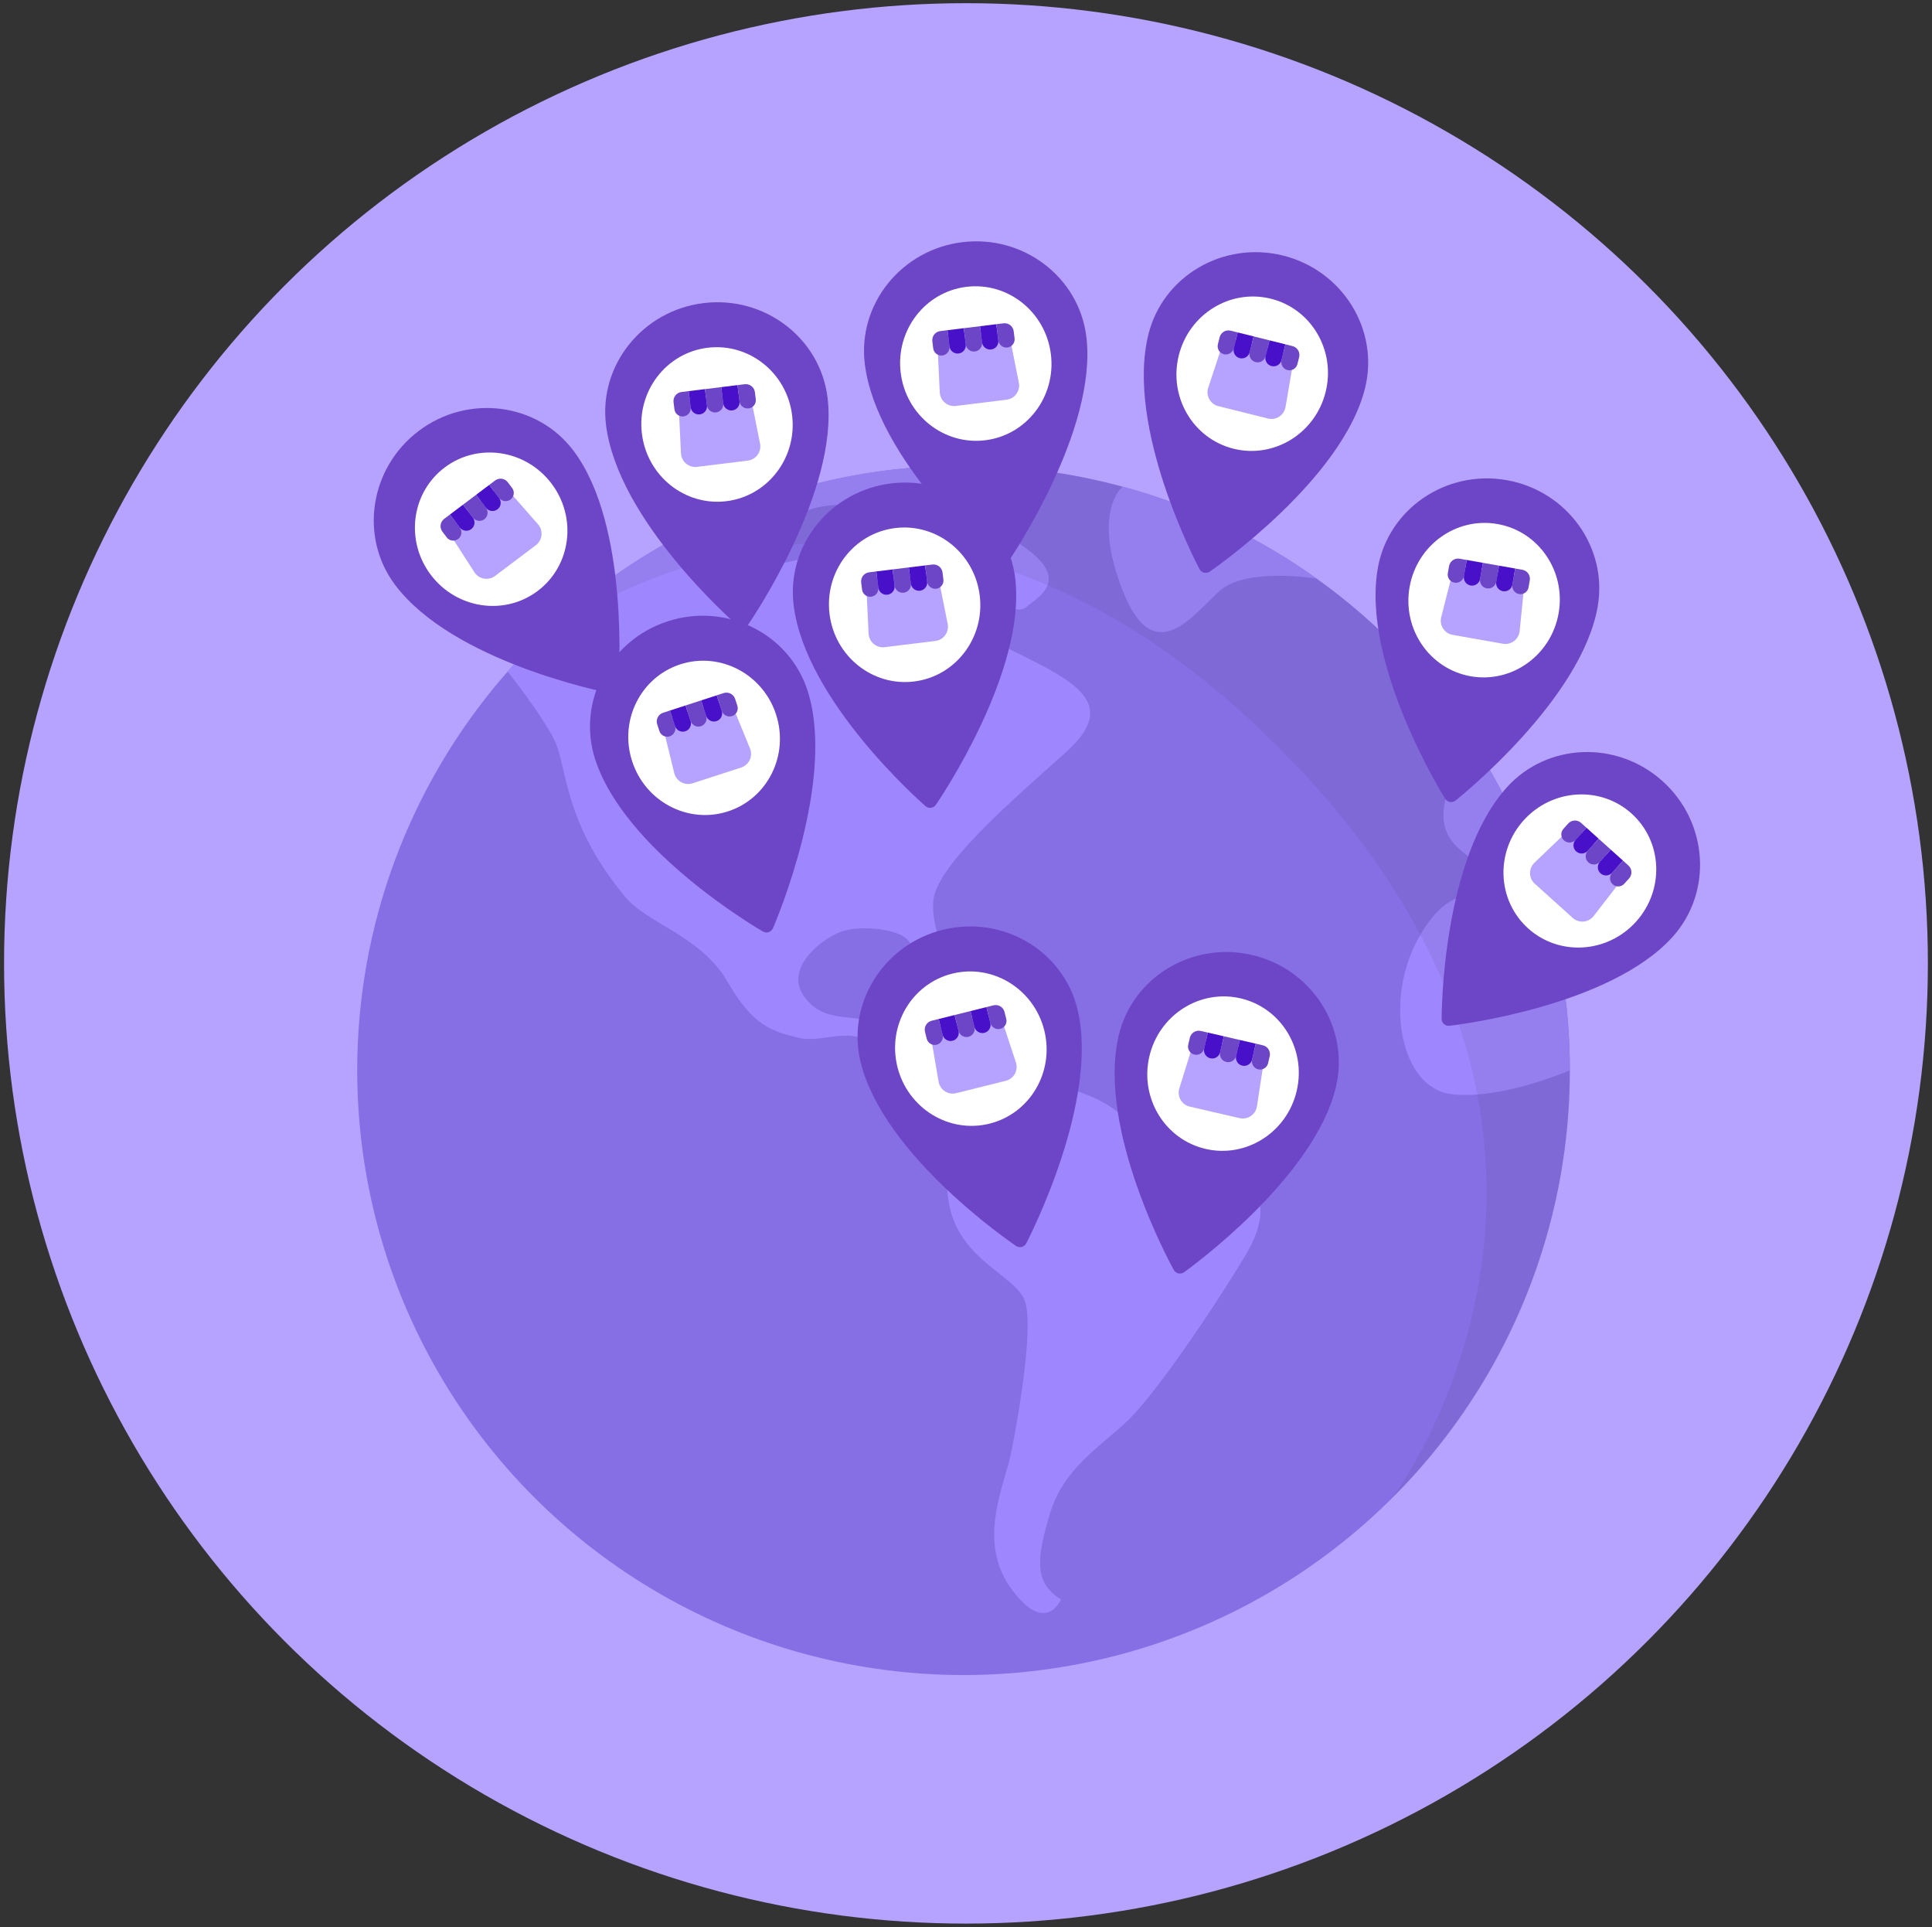 <?xml version="1.0" encoding="UTF-8"?>
<svg width="372px" height="371px" viewBox="0 0 372 371" version="1.1" xmlns="http://www.w3.org/2000/svg" xmlns:xlink="http://www.w3.org/1999/xlink">
    <rect x="0" y="0" width="372" height="371" fill="#333333" stroke="none"/>
    <!-- Generator: Sketch 52.2 (67145) - http://www.bohemiancoding.com/sketch -->
    <title>Group 24 Copy 5</title>
    <desc>Created with Sketch.</desc>
    <g id="Page-1" stroke="none" stroke-width="1" fill="none" fill-rule="evenodd">
        <g id="Group-24-Copy-5">
            <g id="Group-23-Copy-6">
                <g id="Group-11-Copy-2" transform="translate(0.781, 0.613)">
                    <ellipse id="Oval-4" fill="#B6A3FF" cx="185.213" cy="184.845" rx="185.213" ry="184.845"></ellipse>
                    <g id="Group-21" transform="translate(68, 89)">
                        <g id="internet">
                            <ellipse id="Oval" fill="#866EE5" cx="116.744" cy="116.421" rx="116.744" ry="116.421"></ellipse>
                            <path d="M233.489,116.421 C233.489,93.063 226.592,71.312 214.716,53.083 C214.716,53.083 208.056,62.785 209.308,69.021 C210.558,75.259 217.906,75.735 217.151,80.31 C216.397,84.885 210.976,79 204.304,91.057 C197.632,103.115 200.97,119.751 210.558,120.997 C220.147,122.241 233.489,116.421 233.489,116.421 Z" id="Path" fill="#9E86FF"></path>
                            <path d="M147.404,4.057 C160.992,7.735 173.595,13.8 184.733,21.77 C184.733,21.77 171.196,19.544 166.068,24.116 C160.94,28.69 153.462,39.502 147.403,24.116 C141.345,8.731 147.404,4.057 147.404,4.057 Z" id="Path" fill="#9E86FF"></path>
                            <path d="M28.967,39.665 C50.363,15.35 81.755,0 116.744,0 C116.744,0 108.824,4.782 123.834,12.89 C138.844,20.999 131.964,24.74 128.837,27.235 C125.71,29.73 120.287,22.246 116.744,17.257 C113.202,12.267 97.987,4.575 86.312,8.734 C74.637,12.893 64.632,15.965 66.299,19.834 C67.964,23.703 87.978,16.221 95.483,16.635 C102.988,17.05 100.486,21.623 93.399,27.028 C86.312,32.434 85.476,39.086 92.981,43.244 C100.486,47.403 109.657,47.819 111.744,45.325 C113.83,42.83 107.991,26.614 122.168,33.682 C136.345,40.749 148.02,44.91 136.345,55.304 C124.669,65.696 111.328,77.342 110.91,83.992 C110.493,90.643 115.081,96.053 112.579,96.467 C110.078,96.881 107.782,93.765 106.115,91.477 C104.449,89.19 96.734,88.359 92.981,89.813 C89.229,91.267 82.14,96.881 86.102,102.286 C90.064,107.693 95.48,105.195 100.902,107.691 C106.323,110.185 111.378,119.681 110.34,121.827 C109.302,123.972 104.681,121.255 100.902,113.928 C97.122,106.599 90.032,111.433 85.044,110.185 C80.056,108.938 76.303,108.107 71.299,99.375 C66.296,90.644 55.937,88.2 51.704,83.16 C39.579,68.721 40.446,57.797 37.945,52.807 C35.443,47.817 28.967,39.665 28.967,39.665 Z" id="Path" fill="#9E86FF"></path>
                            <path d="M128.002,118.085 C128.002,118.085 140.51,119.33 146.764,124.737 C153.018,130.143 153.854,132.223 163.443,134.301 C173.032,136.378 177.202,141.782 170.948,152.178 C164.694,162.573 153.434,179.205 148.015,184.195 C142.596,189.185 135.925,193.343 133.423,201.658 C130.922,209.973 130.086,214.959 135.507,218.288 C135.507,218.288 132.59,225.358 125.918,216.21 C119.246,207.061 124.667,196.252 125.918,190.015 C127.169,183.779 130.504,165.07 128.419,160.494 C126.336,155.92 116.744,153.008 114.243,143.447 C111.741,133.885 116.119,115.277 128.002,118.085 Z" id="Path" fill="#9E86FF"></path>
                            <path d="M34.193,34.1 C79.785,-11.367 153.702,-11.366 199.295,34.1 C244.887,79.565 244.887,153.278 199.295,198.744 C199.295,198.744 252.262,128.896 177.272,54.113 C102.281,-20.671 34.193,34.1 34.193,34.1 Z" id="Path" fill-opacity="0.156" fill="#363840" opacity="0.6"></path>
                        </g>
                    </g>
                    <g id="Group-23-Copy-7" transform="translate(138.525, 89) rotate(-7) translate(-138.525, -89) translate(117.025, 57.5)">
                        <g id="Icons-/-40px-/-Location-Copy-18" fill="#6D46C7" fill-rule="nonzero">
                            <path d="M21.489,0 C9.643,0 0,9.411 0,20.972 C0,39.471 19.647,61.534 20.482,62.465 C20.739,62.752 21.101,62.916 21.489,62.916 C21.903,62.89 22.239,62.752 22.496,62.465 C23.33,61.518 42.978,39.077 42.978,20.972 C42.978,9.411 33.335,0 21.489,0 Z" id="Shape"></path>
                        </g>
                        <g id="Group-11-Copy-2" transform="translate(6.655, 8.627)">
                            <ellipse id="Oval-4" fill="#FFFFFF" cx="14.568" cy="14.879" rx="14.568" ry="14.879"></ellipse>
                            <g id="Group-22" transform="translate(6.655, 7.581)">
                                <path d="M3.672,1.735 L12.362,1.735 C13.806,1.735 15.007,2.849 15.115,4.289 L15.69,11.965 C15.804,13.485 14.664,14.81 13.144,14.924 C13.075,14.929 13.006,14.931 12.937,14.931 L3.103,14.931 C1.578,14.931 0.343,13.696 0.343,12.171 C0.343,12.103 0.345,12.035 0.35,11.967 L0.919,4.292 C1.025,2.85 2.226,1.735 3.672,1.735 Z" id="Rectangle-9" fill="#B6A3FF"></path>
                                <path d="M1.887,0.26 L3.287,0.26 L3.287,3.394 C3.287,4.265 2.58,4.972 1.709,4.972 L1.709,4.972 C0.837,4.972 0.131,4.265 0.131,3.394 L0.131,2.017 C0.131,1.047 0.917,0.26 1.887,0.26 Z" id="Rectangle-13" fill="#6D46C7"></path>
                                <path d="M3.287,0.26 L6.443,0.26 L6.443,3.394 C6.443,4.265 5.737,4.972 4.865,4.972 L4.865,4.972 C3.994,4.972 3.287,4.265 3.287,3.394 L3.287,0.26 Z" id="Rectangle-13-Copy" fill="#4810C8"></path>
                                <path d="M6.443,0.26 L9.6,0.26 L9.6,3.394 C9.6,4.265 8.893,4.972 8.022,4.972 L8.022,4.972 C7.15,4.972 6.443,4.265 6.443,3.394 L6.443,0.26 Z" id="Rectangle-13-Copy-2" fill="#6D46C7"></path>
                                <path d="M9.6,0.26 L12.756,0.26 L12.756,3.394 C12.756,4.265 12.05,4.972 11.178,4.972 L11.178,4.972 C10.306,4.972 9.6,4.265 9.6,3.394 L9.6,0.26 Z" id="Rectangle-13-Copy-3" fill="#4810C8"></path>
                                <path d="M12.756,0.26 L14.156,0.26 C15.126,0.26 15.913,1.047 15.913,2.017 L15.913,3.394 C15.913,4.265 15.206,4.972 14.334,4.972 L14.334,4.972 C13.463,4.972 12.756,4.265 12.756,3.394 L12.756,0.26 Z" id="Rectangle-13-Copy-4" fill="#6D46C7"></path>
                            </g>
                        </g>
                    </g>
                    <g id="Group-23-Copy-19" transform="translate(283.862, 122.84) rotate(10) translate(-283.862, -122.84) translate(262.362, 91.34)">
                        <g id="Icons-/-40px-/-Location-Copy-18" fill="#6D46C7" fill-rule="nonzero">
                            <path d="M21.489,0 C9.643,0 0,9.411 0,20.972 C0,39.471 19.647,61.534 20.482,62.465 C20.739,62.752 21.101,62.916 21.489,62.916 C21.903,62.89 22.239,62.752 22.496,62.465 C23.33,61.518 42.978,39.077 42.978,20.972 C42.978,9.411 33.335,0 21.489,0 Z" id="Shape"></path>
                        </g>
                        <g id="Group-11-Copy-2" transform="translate(6.655, 8.627)">
                            <ellipse id="Oval-4" fill="#FFFFFF" cx="14.568" cy="14.879" rx="14.568" ry="14.879"></ellipse>
                            <g id="Group-22" transform="translate(6.655, 7.581)">
                                <path d="M3.672,1.735 L12.362,1.735 C13.806,1.735 15.007,2.849 15.115,4.289 L15.69,11.965 C15.804,13.485 14.664,14.81 13.144,14.924 C13.075,14.929 13.006,14.931 12.937,14.931 L3.103,14.931 C1.578,14.931 0.343,13.696 0.343,12.171 C0.343,12.103 0.345,12.035 0.35,11.967 L0.919,4.292 C1.025,2.85 2.226,1.735 3.672,1.735 Z" id="Rectangle-9" fill="#B6A3FF"></path>
                                <path d="M1.887,0.26 L3.287,0.26 L3.287,3.394 C3.287,4.265 2.58,4.972 1.709,4.972 L1.709,4.972 C0.837,4.972 0.131,4.265 0.131,3.394 L0.131,2.017 C0.131,1.047 0.917,0.26 1.887,0.26 Z" id="Rectangle-13" fill="#6D46C7"></path>
                                <path d="M3.287,0.26 L6.443,0.26 L6.443,3.394 C6.443,4.265 5.737,4.972 4.865,4.972 L4.865,4.972 C3.994,4.972 3.287,4.265 3.287,3.394 L3.287,0.26 Z" id="Rectangle-13-Copy" fill="#4810C8"></path>
                                <path d="M6.443,0.26 L9.6,0.26 L9.6,3.394 C9.6,4.265 8.893,4.972 8.022,4.972 L8.022,4.972 C7.15,4.972 6.443,4.265 6.443,3.394 L6.443,0.26 Z" id="Rectangle-13-Copy-2" fill="#6D46C7"></path>
                                <path d="M9.6,0.26 L12.756,0.26 L12.756,3.394 C12.756,4.265 12.05,4.972 11.178,4.972 L11.178,4.972 C10.306,4.972 9.6,4.265 9.6,3.394 L9.6,0.26 Z" id="Rectangle-13-Copy-3" fill="#4810C8"></path>
                                <path d="M12.756,0.26 L14.156,0.26 C15.126,0.26 15.913,1.047 15.913,2.017 L15.913,3.394 C15.913,4.265 15.206,4.972 14.334,4.972 L14.334,4.972 C13.463,4.972 12.756,4.265 12.756,3.394 L12.756,0.26 Z" id="Rectangle-13-Copy-4" fill="#6D46C7"></path>
                            </g>
                        </g>
                    </g>
                    <g id="Group-23-Copy-27" transform="translate(238.661, 79.153) rotate(14) translate(-238.661, -79.153) translate(217.161, 47.653)">
                        <g id="Icons-/-40px-/-Location-Copy-18" fill="#6D46C7" fill-rule="nonzero">
                            <path d="M21.489,0 C9.643,0 0,9.411 0,20.972 C0,39.471 19.647,61.534 20.482,62.465 C20.739,62.752 21.101,62.916 21.489,62.916 C21.903,62.89 22.239,62.752 22.496,62.465 C23.33,61.518 42.978,39.077 42.978,20.972 C42.978,9.411 33.335,0 21.489,0 Z" id="Shape"></path>
                        </g>
                        <g id="Group-11-Copy-2" transform="translate(6.655, 8.627)">
                            <ellipse id="Oval-4" fill="#FFFFFF" cx="14.568" cy="14.879" rx="14.568" ry="14.879"></ellipse>
                            <g id="Group-22" transform="translate(6.655, 7.581)">
                                <path d="M3.672,1.735 L12.362,1.735 C13.806,1.735 15.007,2.849 15.115,4.289 L15.69,11.965 C15.804,13.485 14.664,14.81 13.144,14.924 C13.075,14.929 13.006,14.931 12.937,14.931 L3.103,14.931 C1.578,14.931 0.343,13.696 0.343,12.171 C0.343,12.103 0.345,12.035 0.35,11.967 L0.919,4.292 C1.025,2.85 2.226,1.735 3.672,1.735 Z" id="Rectangle-9" fill="#B6A3FF"></path>
                                <path d="M1.887,0.26 L3.287,0.26 L3.287,3.394 C3.287,4.265 2.58,4.972 1.709,4.972 L1.709,4.972 C0.837,4.972 0.131,4.265 0.131,3.394 L0.131,2.017 C0.131,1.047 0.917,0.26 1.887,0.26 Z" id="Rectangle-13" fill="#6D46C7"></path>
                                <path d="M3.287,0.26 L6.443,0.26 L6.443,3.394 C6.443,4.265 5.737,4.972 4.865,4.972 L4.865,4.972 C3.994,4.972 3.287,4.265 3.287,3.394 L3.287,0.26 Z" id="Rectangle-13-Copy" fill="#4810C8"></path>
                                <path d="M6.443,0.26 L9.6,0.26 L9.6,3.394 C9.6,4.265 8.893,4.972 8.022,4.972 L8.022,4.972 C7.15,4.972 6.443,4.265 6.443,3.394 L6.443,0.26 Z" id="Rectangle-13-Copy-2" fill="#6D46C7"></path>
                                <path d="M9.6,0.26 L12.756,0.26 L12.756,3.394 C12.756,4.265 12.05,4.972 11.178,4.972 L11.178,4.972 C10.306,4.972 9.6,4.265 9.6,3.394 L9.6,0.26 Z" id="Rectangle-13-Copy-3" fill="#4810C8"></path>
                                <path d="M12.756,0.26 L14.156,0.26 C15.126,0.26 15.913,1.047 15.913,2.017 L15.913,3.394 C15.913,4.265 15.206,4.972 14.334,4.972 L14.334,4.972 C13.463,4.972 12.756,4.265 12.756,3.394 L12.756,0.26 Z" id="Rectangle-13-Copy-4" fill="#6D46C7"></path>
                            </g>
                        </g>
                    </g>
                    <g id="Group-23-Copy-20" transform="translate(98.824, 107.483) rotate(-37) translate(-98.824, -107.483) translate(77.324, 75.983)">
                        <g id="Icons-/-40px-/-Location-Copy-18" fill="#6D46C7" fill-rule="nonzero">
                            <path d="M21.489,0 C9.643,0 0,9.411 0,20.972 C0,39.471 19.647,61.534 20.482,62.465 C20.739,62.752 21.101,62.916 21.489,62.916 C21.903,62.89 22.239,62.752 22.496,62.465 C23.33,61.518 42.978,39.077 42.978,20.972 C42.978,9.411 33.335,0 21.489,0 Z" id="Shape"></path>
                        </g>
                        <g id="Group-11-Copy-2" transform="translate(6.655, 8.627)">
                            <ellipse id="Oval-4" fill="#FFFFFF" cx="14.568" cy="14.879" rx="14.568" ry="14.879"></ellipse>
                            <g id="Group-22" transform="translate(6.655, 7.581)">
                                <path d="M3.672,1.735 L12.362,1.735 C13.806,1.735 15.007,2.849 15.115,4.289 L15.69,11.965 C15.804,13.485 14.664,14.81 13.144,14.924 C13.075,14.929 13.006,14.931 12.937,14.931 L3.103,14.931 C1.578,14.931 0.343,13.696 0.343,12.171 C0.343,12.103 0.345,12.035 0.35,11.967 L0.919,4.292 C1.025,2.85 2.226,1.735 3.672,1.735 Z" id="Rectangle-9" fill="#B6A3FF"></path>
                                <path d="M1.887,0.26 L3.287,0.26 L3.287,3.394 C3.287,4.265 2.58,4.972 1.709,4.972 L1.709,4.972 C0.837,4.972 0.131,4.265 0.131,3.394 L0.131,2.017 C0.131,1.047 0.917,0.26 1.887,0.26 Z" id="Rectangle-13" fill="#6D46C7"></path>
                                <path d="M3.287,0.26 L6.443,0.26 L6.443,3.394 C6.443,4.265 5.737,4.972 4.865,4.972 L4.865,4.972 C3.994,4.972 3.287,4.265 3.287,3.394 L3.287,0.26 Z" id="Rectangle-13-Copy" fill="#4810C8"></path>
                                <path d="M6.443,0.26 L9.6,0.26 L9.6,3.394 C9.6,4.265 8.893,4.972 8.022,4.972 L8.022,4.972 C7.15,4.972 6.443,4.265 6.443,3.394 L6.443,0.26 Z" id="Rectangle-13-Copy-2" fill="#6D46C7"></path>
                                <path d="M9.6,0.26 L12.756,0.26 L12.756,3.394 C12.756,4.265 12.05,4.972 11.178,4.972 L11.178,4.972 C10.306,4.972 9.6,4.265 9.6,3.394 L9.6,0.26 Z" id="Rectangle-13-Copy-3" fill="#4810C8"></path>
                                <path d="M12.756,0.26 L14.156,0.26 C15.126,0.26 15.913,1.047 15.913,2.017 L15.913,3.394 C15.913,4.265 15.206,4.972 14.334,4.972 L14.334,4.972 C13.463,4.972 12.756,4.265 12.756,3.394 L12.756,0.26 Z" id="Rectangle-13-Copy-4" fill="#6D46C7"></path>
                            </g>
                        </g>
                    </g>
                    <g id="Group-23-Copy-21" transform="translate(188.356, 77.273) rotate(-7) translate(-188.356, -77.273) translate(166.856, 45.773)">
                        <g id="Icons-/-40px-/-Location-Copy-18" fill="#6D46C7" fill-rule="nonzero">
                            <path d="M21.489,0 C9.643,0 0,9.411 0,20.972 C0,39.471 19.647,61.534 20.482,62.465 C20.739,62.752 21.101,62.916 21.489,62.916 C21.903,62.89 22.239,62.752 22.496,62.465 C23.33,61.518 42.978,39.077 42.978,20.972 C42.978,9.411 33.335,0 21.489,0 Z" id="Shape"></path>
                        </g>
                        <g id="Group-11-Copy-2" transform="translate(6.655, 8.627)">
                            <ellipse id="Oval-4" fill="#FFFFFF" cx="14.568" cy="14.879" rx="14.568" ry="14.879"></ellipse>
                            <g id="Group-22" transform="translate(6.655, 7.581)">
                                <path d="M3.672,1.735 L12.362,1.735 C13.806,1.735 15.007,2.849 15.115,4.289 L15.69,11.965 C15.804,13.485 14.664,14.81 13.144,14.924 C13.075,14.929 13.006,14.931 12.937,14.931 L3.103,14.931 C1.578,14.931 0.343,13.696 0.343,12.171 C0.343,12.103 0.345,12.035 0.35,11.967 L0.919,4.292 C1.025,2.85 2.226,1.735 3.672,1.735 Z" id="Rectangle-9" fill="#B6A3FF"></path>
                                <path d="M1.887,0.26 L3.287,0.26 L3.287,3.394 C3.287,4.265 2.58,4.972 1.709,4.972 L1.709,4.972 C0.837,4.972 0.131,4.265 0.131,3.394 L0.131,2.017 C0.131,1.047 0.917,0.26 1.887,0.26 Z" id="Rectangle-13" fill="#6D46C7"></path>
                                <path d="M3.287,0.26 L6.443,0.26 L6.443,3.394 C6.443,4.265 5.737,4.972 4.865,4.972 L4.865,4.972 C3.994,4.972 3.287,4.265 3.287,3.394 L3.287,0.26 Z" id="Rectangle-13-Copy" fill="#4810C8"></path>
                                <path d="M6.443,0.26 L9.6,0.26 L9.6,3.394 C9.6,4.265 8.893,4.972 8.022,4.972 L8.022,4.972 C7.15,4.972 6.443,4.265 6.443,3.394 L6.443,0.26 Z" id="Rectangle-13-Copy-2" fill="#6D46C7"></path>
                                <path d="M9.6,0.26 L12.756,0.26 L12.756,3.394 C12.756,4.265 12.05,4.972 11.178,4.972 L11.178,4.972 C10.306,4.972 9.6,4.265 9.6,3.394 L9.6,0.26 Z" id="Rectangle-13-Copy-3" fill="#4810C8"></path>
                                <path d="M12.756,0.26 L14.156,0.26 C15.126,0.26 15.913,1.047 15.913,2.017 L15.913,3.394 C15.913,4.265 15.206,4.972 14.334,4.972 L14.334,4.972 C13.463,4.972 12.756,4.265 12.756,3.394 L12.756,0.26 Z" id="Rectangle-13-Copy-4" fill="#6D46C7"></path>
                            </g>
                        </g>
                    </g>
                    <g id="Group-23-Copy-22" transform="translate(298.274, 173.183) rotate(42) translate(-298.274, -173.183) translate(276.774, 141.683)">
                        <g id="Icons-/-40px-/-Location-Copy-18" fill="#6D46C7" fill-rule="nonzero">
                            <path d="M21.489,0 C9.643,0 0,9.411 0,20.972 C0,39.471 19.647,61.534 20.482,62.465 C20.739,62.752 21.101,62.916 21.489,62.916 C21.903,62.89 22.239,62.752 22.496,62.465 C23.33,61.518 42.978,39.077 42.978,20.972 C42.978,9.411 33.335,0 21.489,0 Z" id="Shape"></path>
                        </g>
                        <g id="Group-11-Copy-2" transform="translate(6.655, 8.627)">
                            <ellipse id="Oval-4" fill="#FFFFFF" cx="14.568" cy="14.879" rx="14.568" ry="14.879"></ellipse>
                            <g id="Group-22" transform="translate(6.655, 7.581)">
                                <path d="M3.672,1.735 L12.362,1.735 C13.806,1.735 15.007,2.849 15.115,4.289 L15.69,11.965 C15.804,13.485 14.664,14.81 13.144,14.924 C13.075,14.929 13.006,14.931 12.937,14.931 L3.103,14.931 C1.578,14.931 0.343,13.696 0.343,12.171 C0.343,12.103 0.345,12.035 0.35,11.967 L0.919,4.292 C1.025,2.85 2.226,1.735 3.672,1.735 Z" id="Rectangle-9" fill="#B6A3FF"></path>
                                <path d="M1.887,0.26 L3.287,0.26 L3.287,3.394 C3.287,4.265 2.58,4.972 1.709,4.972 L1.709,4.972 C0.837,4.972 0.131,4.265 0.131,3.394 L0.131,2.017 C0.131,1.047 0.917,0.26 1.887,0.26 Z" id="Rectangle-13" fill="#6D46C7"></path>
                                <path d="M3.287,0.26 L6.443,0.26 L6.443,3.394 C6.443,4.265 5.737,4.972 4.865,4.972 L4.865,4.972 C3.994,4.972 3.287,4.265 3.287,3.394 L3.287,0.26 Z" id="Rectangle-13-Copy" fill="#4810C8"></path>
                                <path d="M6.443,0.26 L9.6,0.26 L9.6,3.394 C9.6,4.265 8.893,4.972 8.022,4.972 L8.022,4.972 C7.15,4.972 6.443,4.265 6.443,3.394 L6.443,0.26 Z" id="Rectangle-13-Copy-2" fill="#6D46C7"></path>
                                <path d="M9.6,0.26 L12.756,0.26 L12.756,3.394 C12.756,4.265 12.05,4.972 11.178,4.972 L11.178,4.972 C10.306,4.972 9.6,4.265 9.6,3.394 L9.6,0.26 Z" id="Rectangle-13-Copy-3" fill="#4810C8"></path>
                                <path d="M12.756,0.26 L14.156,0.26 C15.126,0.26 15.913,1.047 15.913,2.017 L15.913,3.394 C15.913,4.265 15.206,4.972 14.334,4.972 L14.334,4.972 C13.463,4.972 12.756,4.265 12.756,3.394 L12.756,0.26 Z" id="Rectangle-13-Copy-4" fill="#6D46C7"></path>
                            </g>
                        </g>
                    </g>
                    <g id="Group-23-Copy-23" transform="translate(137.525, 148.948) rotate(-18) translate(-137.525, -148.948) translate(116.025, 117.448)">
                        <g id="Icons-/-40px-/-Location-Copy-18" fill="#6D46C7" fill-rule="nonzero">
                            <path d="M21.489,0 C9.643,0 0,9.411 0,20.972 C0,39.471 19.647,61.534 20.482,62.465 C20.739,62.752 21.101,62.916 21.489,62.916 C21.903,62.89 22.239,62.752 22.496,62.465 C23.33,61.518 42.978,39.077 42.978,20.972 C42.978,9.411 33.335,0 21.489,0 Z" id="Shape"></path>
                        </g>
                        <g id="Group-11-Copy-2" transform="translate(6.655, 8.627)">
                            <ellipse id="Oval-4" fill="#FFFFFF" cx="14.568" cy="14.879" rx="14.568" ry="14.879"></ellipse>
                            <g id="Group-22" transform="translate(6.655, 7.581)">
                                <path d="M3.672,1.735 L12.362,1.735 C13.806,1.735 15.007,2.849 15.115,4.289 L15.69,11.965 C15.804,13.485 14.664,14.81 13.144,14.924 C13.075,14.929 13.006,14.931 12.937,14.931 L3.103,14.931 C1.578,14.931 0.343,13.696 0.343,12.171 C0.343,12.103 0.345,12.035 0.35,11.967 L0.919,4.292 C1.025,2.85 2.226,1.735 3.672,1.735 Z" id="Rectangle-9" fill="#B6A3FF"></path>
                                <path d="M1.887,0.26 L3.287,0.26 L3.287,3.394 C3.287,4.265 2.58,4.972 1.709,4.972 L1.709,4.972 C0.837,4.972 0.131,4.265 0.131,3.394 L0.131,2.017 C0.131,1.047 0.917,0.26 1.887,0.26 Z" id="Rectangle-13" fill="#6D46C7"></path>
                                <path d="M3.287,0.26 L6.443,0.26 L6.443,3.394 C6.443,4.265 5.737,4.972 4.865,4.972 L4.865,4.972 C3.994,4.972 3.287,4.265 3.287,3.394 L3.287,0.26 Z" id="Rectangle-13-Copy" fill="#4810C8"></path>
                                <path d="M6.443,0.26 L9.6,0.26 L9.6,3.394 C9.6,4.265 8.893,4.972 8.022,4.972 L8.022,4.972 C7.15,4.972 6.443,4.265 6.443,3.394 L6.443,0.26 Z" id="Rectangle-13-Copy-2" fill="#6D46C7"></path>
                                <path d="M9.6,0.26 L12.756,0.26 L12.756,3.394 C12.756,4.265 12.05,4.972 11.178,4.972 L11.178,4.972 C10.306,4.972 9.6,4.265 9.6,3.394 L9.6,0.26 Z" id="Rectangle-13-Copy-3" fill="#4810C8"></path>
                                <path d="M12.756,0.26 L14.156,0.26 C15.126,0.26 15.913,1.047 15.913,2.017 L15.913,3.394 C15.913,4.265 15.206,4.972 14.334,4.972 L14.334,4.972 C13.463,4.972 12.756,4.265 12.756,3.394 L12.756,0.26 Z" id="Rectangle-13-Copy-4" fill="#6D46C7"></path>
                            </g>
                        </g>
                    </g>
                    <g id="Group-23-Copy-24" transform="translate(233.184, 213.916) rotate(13) translate(-233.184, -213.916) translate(211.684, 182.416)">
                        <g id="Icons-/-40px-/-Location-Copy-18" fill="#6D46C7" fill-rule="nonzero">
                            <path d="M21.489,0 C9.643,0 0,9.411 0,20.972 C0,39.471 19.647,61.534 20.482,62.465 C20.739,62.752 21.101,62.916 21.489,62.916 C21.903,62.89 22.239,62.752 22.496,62.465 C23.33,61.518 42.978,39.077 42.978,20.972 C42.978,9.411 33.335,0 21.489,0 Z" id="Shape"></path>
                        </g>
                        <g id="Group-11-Copy-2" transform="translate(6.655, 8.627)">
                            <ellipse id="Oval-4" fill="#FFFFFF" cx="14.568" cy="14.879" rx="14.568" ry="14.879"></ellipse>
                            <g id="Group-22" transform="translate(6.655, 7.581)">
                                <path d="M3.672,1.735 L12.362,1.735 C13.806,1.735 15.007,2.849 15.115,4.289 L15.69,11.965 C15.804,13.485 14.664,14.81 13.144,14.924 C13.075,14.929 13.006,14.931 12.937,14.931 L3.103,14.931 C1.578,14.931 0.343,13.696 0.343,12.171 C0.343,12.103 0.345,12.035 0.35,11.967 L0.919,4.292 C1.025,2.85 2.226,1.735 3.672,1.735 Z" id="Rectangle-9" fill="#B6A3FF"></path>
                                <path d="M1.887,0.26 L3.287,0.26 L3.287,3.394 C3.287,4.265 2.58,4.972 1.709,4.972 L1.709,4.972 C0.837,4.972 0.131,4.265 0.131,3.394 L0.131,2.017 C0.131,1.047 0.917,0.26 1.887,0.26 Z" id="Rectangle-13" fill="#6D46C7"></path>
                                <path d="M3.287,0.26 L6.443,0.26 L6.443,3.394 C6.443,4.265 5.737,4.972 4.865,4.972 L4.865,4.972 C3.994,4.972 3.287,4.265 3.287,3.394 L3.287,0.26 Z" id="Rectangle-13-Copy" fill="#4810C8"></path>
                                <path d="M6.443,0.26 L9.6,0.26 L9.6,3.394 C9.6,4.265 8.893,4.972 8.022,4.972 L8.022,4.972 C7.15,4.972 6.443,4.265 6.443,3.394 L6.443,0.26 Z" id="Rectangle-13-Copy-2" fill="#6D46C7"></path>
                                <path d="M9.6,0.26 L12.756,0.26 L12.756,3.394 C12.756,4.265 12.05,4.972 11.178,4.972 L11.178,4.972 C10.306,4.972 9.6,4.265 9.6,3.394 L9.6,0.26 Z" id="Rectangle-13-Copy-3" fill="#4810C8"></path>
                                <path d="M12.756,0.26 L14.156,0.26 C15.126,0.26 15.913,1.047 15.913,2.017 L15.913,3.394 C15.913,4.265 15.206,4.972 14.334,4.972 L14.334,4.972 C13.463,4.972 12.756,4.265 12.756,3.394 L12.756,0.26 Z" id="Rectangle-13-Copy-4" fill="#6D46C7"></path>
                            </g>
                        </g>
                    </g>
                    <g id="Group-23-Copy-26" transform="translate(188.356, 208.948) rotate(-14) translate(-188.356, -208.948) translate(166.856, 177.448)">
                        <g id="Icons-/-40px-/-Location-Copy-18" fill="#6D46C7" fill-rule="nonzero">
                            <path d="M21.489,0 C9.643,0 0,9.411 0,20.972 C0,39.471 19.647,61.534 20.482,62.465 C20.739,62.752 21.101,62.916 21.489,62.916 C21.903,62.89 22.239,62.752 22.496,62.465 C23.33,61.518 42.978,39.077 42.978,20.972 C42.978,9.411 33.335,0 21.489,0 Z" id="Shape"></path>
                        </g>
                        <g id="Group-11-Copy-2" transform="translate(6.655, 8.627)">
                            <ellipse id="Oval-4" fill="#FFFFFF" cx="14.568" cy="14.879" rx="14.568" ry="14.879"></ellipse>
                            <g id="Group-22" transform="translate(6.655, 7.581)">
                                <path d="M3.672,1.735 L12.362,1.735 C13.806,1.735 15.007,2.849 15.115,4.289 L15.69,11.965 C15.804,13.485 14.664,14.81 13.144,14.924 C13.075,14.929 13.006,14.931 12.937,14.931 L3.103,14.931 C1.578,14.931 0.343,13.696 0.343,12.171 C0.343,12.103 0.345,12.035 0.35,11.967 L0.919,4.292 C1.025,2.85 2.226,1.735 3.672,1.735 Z" id="Rectangle-9" fill="#B6A3FF"></path>
                                <path d="M1.887,0.26 L3.287,0.26 L3.287,3.394 C3.287,4.265 2.58,4.972 1.709,4.972 L1.709,4.972 C0.837,4.972 0.131,4.265 0.131,3.394 L0.131,2.017 C0.131,1.047 0.917,0.26 1.887,0.26 Z" id="Rectangle-13" fill="#6D46C7"></path>
                                <path d="M3.287,0.26 L6.443,0.26 L6.443,3.394 C6.443,4.265 5.737,4.972 4.865,4.972 L4.865,4.972 C3.994,4.972 3.287,4.265 3.287,3.394 L3.287,0.26 Z" id="Rectangle-13-Copy" fill="#4810C8"></path>
                                <path d="M6.443,0.26 L9.6,0.26 L9.6,3.394 C9.6,4.265 8.893,4.972 8.022,4.972 L8.022,4.972 C7.15,4.972 6.443,4.265 6.443,3.394 L6.443,0.26 Z" id="Rectangle-13-Copy-2" fill="#6D46C7"></path>
                                <path d="M9.6,0.26 L12.756,0.26 L12.756,3.394 C12.756,4.265 12.05,4.972 11.178,4.972 L11.178,4.972 C10.306,4.972 9.6,4.265 9.6,3.394 L9.6,0.26 Z" id="Rectangle-13-Copy-3" fill="#4810C8"></path>
                                <path d="M12.756,0.26 L14.156,0.26 C15.126,0.26 15.913,1.047 15.913,2.017 L15.913,3.394 C15.913,4.265 15.206,4.972 14.334,4.972 L14.334,4.972 C13.463,4.972 12.756,4.265 12.756,3.394 L12.756,0.26 Z" id="Rectangle-13-Copy-4" fill="#6D46C7"></path>
                            </g>
                        </g>
                    </g>
                    <g id="Group-23-Copy-25" transform="translate(174.653, 123.71) rotate(-7) translate(-174.653, -123.71) translate(153.153, 92.21)">
                        <g id="Icons-/-40px-/-Location-Copy-18" fill="#6D46C7" fill-rule="nonzero">
                            <path d="M21.489,0 C9.643,0 0,9.411 0,20.972 C0,39.471 19.647,61.534 20.482,62.465 C20.739,62.752 21.101,62.916 21.489,62.916 C21.903,62.89 22.239,62.752 22.496,62.465 C23.33,61.518 42.978,39.077 42.978,20.972 C42.978,9.411 33.335,0 21.489,0 Z" id="Shape"></path>
                        </g>
                        <g id="Group-11-Copy-2" transform="translate(6.655, 8.627)">
                            <ellipse id="Oval-4" fill="#FFFFFF" cx="14.568" cy="14.879" rx="14.568" ry="14.879"></ellipse>
                            <g id="Group-22" transform="translate(6.655, 7.581)">
                                <path d="M3.672,1.735 L12.362,1.735 C13.806,1.735 15.007,2.849 15.115,4.289 L15.69,11.965 C15.804,13.485 14.664,14.81 13.144,14.924 C13.075,14.929 13.006,14.931 12.937,14.931 L3.103,14.931 C1.578,14.931 0.343,13.696 0.343,12.171 C0.343,12.103 0.345,12.035 0.35,11.967 L0.919,4.292 C1.025,2.85 2.226,1.735 3.672,1.735 Z" id="Rectangle-9" fill="#B6A3FF"></path>
                                <path d="M1.887,0.26 L3.287,0.26 L3.287,3.394 C3.287,4.265 2.58,4.972 1.709,4.972 L1.709,4.972 C0.837,4.972 0.131,4.265 0.131,3.394 L0.131,2.017 C0.131,1.047 0.917,0.26 1.887,0.26 Z" id="Rectangle-13" fill="#6D46C7"></path>
                                <path d="M3.287,0.26 L6.443,0.26 L6.443,3.394 C6.443,4.265 5.737,4.972 4.865,4.972 L4.865,4.972 C3.994,4.972 3.287,4.265 3.287,3.394 L3.287,0.26 Z" id="Rectangle-13-Copy" fill="#4810C8"></path>
                                <path d="M6.443,0.26 L9.6,0.26 L9.6,3.394 C9.6,4.265 8.893,4.972 8.022,4.972 L8.022,4.972 C7.15,4.972 6.443,4.265 6.443,3.394 L6.443,0.26 Z" id="Rectangle-13-Copy-2" fill="#6D46C7"></path>
                                <path d="M9.6,0.26 L12.756,0.26 L12.756,3.394 C12.756,4.265 12.05,4.972 11.178,4.972 L11.178,4.972 C10.306,4.972 9.6,4.265 9.6,3.394 L9.6,0.26 Z" id="Rectangle-13-Copy-3" fill="#4810C8"></path>
                                <path d="M12.756,0.26 L14.156,0.26 C15.126,0.26 15.913,1.047 15.913,2.017 L15.913,3.394 C15.913,4.265 15.206,4.972 14.334,4.972 L14.334,4.972 C13.463,4.972 12.756,4.265 12.756,3.394 L12.756,0.26 Z" id="Rectangle-13-Copy-4" fill="#6D46C7"></path>
                            </g>
                        </g>
                    </g>
                </g>
            </g>
        </g>
    </g>
</svg>